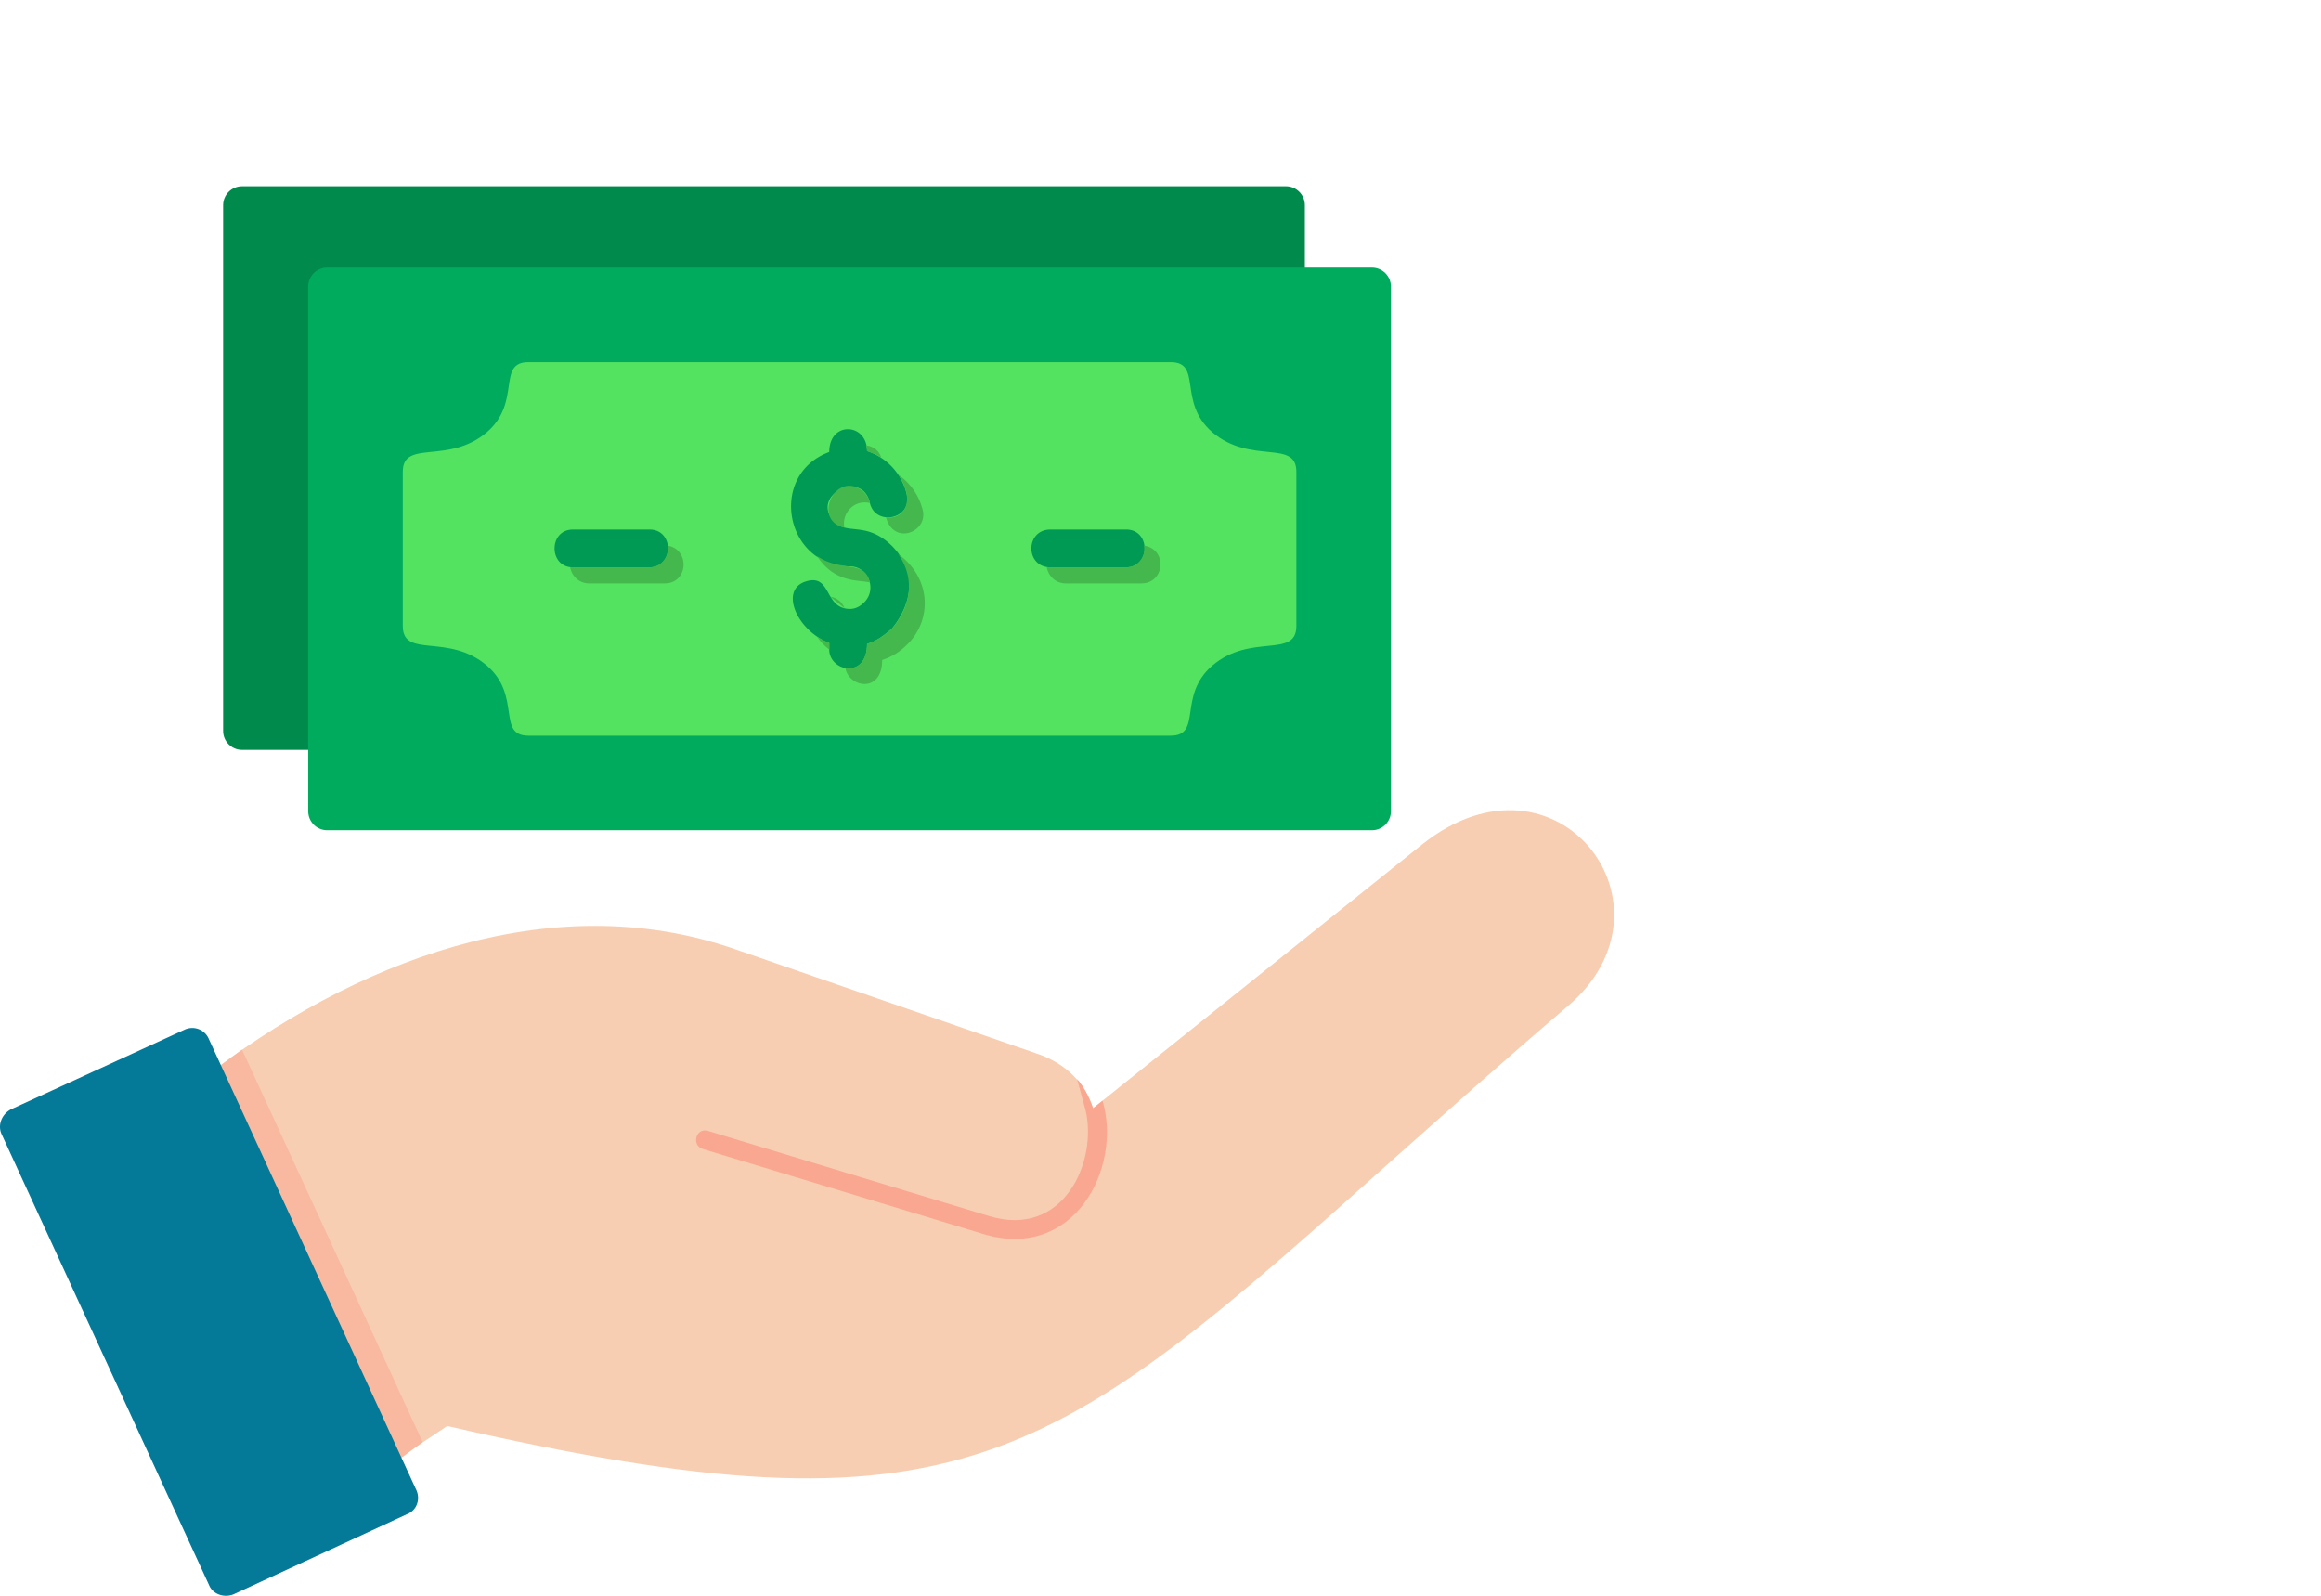 <?xml version="1.0" encoding="UTF-8"?> <svg xmlns="http://www.w3.org/2000/svg" width="128" height="88" fill="none"><path fill="#008B4D" d="M13.348 10.271h57.571c.574 0 1.043.47 1.043 1.043V15.8c0 .574-.469 1.043-1.043 1.043H19.084v23.467c0 .573-.47 1.043-1.043 1.043h-4.693c-.574 0-1.043-.47-1.043-1.043V11.314c0-.573.469-1.043 1.043-1.043Z"></path><path fill="#F7CEB2" d="M20.336 79.055c-2.086-3.546-9.074-17.678-9.387-18.096-.313-.469-.26-1.095.209-1.46 8.187-6.362 19.086-10.742 29.412-7.144l16.583 5.736c1.72.574 2.712 1.721 3.129 3.025l18.147-14.55c7.405-5.892 14.55 3.39 8.031 8.918-3.546 3.024-6.57 5.736-9.334 8.187-19.191 17.157-24.04 21.485-52.462 14.967l-3.285 2.19c-1.043.73-2.399-.887-1.043-1.773Z"></path><path fill="#F8B9A0" d="M20.336 79.055c-2.086-3.546-9.074-17.679-9.387-18.096-.313-.469-.26-1.095.209-1.46.73-.521 1.46-1.095 2.19-1.616l9.96 21.641c-1.251.887-2.555 2.19-3.337 1.043-.365-.574-.209-1.147.365-1.512Z"></path><path fill="#F9A790" d="M59.395 59.5c.417.469.678 1.042.886 1.616l.522-.417c1.095 3.702-1.564 8.865-6.57 7.353l-15.489-4.694c-.626-.208-.365-1.2.313-.99l15.488 4.693c4.12 1.251 5.997-3.025 5.32-5.84l-.47-1.722Z"></path><path fill="#057998" d="m.624 61.168 9.543-4.38a.993.993 0 0 1 1.356.521l11.42 24.823c.261.521.052 1.147-.47 1.355L12.88 87.92c-.522.209-1.148 0-1.356-.521L.103 62.576c-.261-.521 0-1.147.52-1.408Z"></path><path fill="#00AB5E" d="M18.041 14.756h57.624c.573 0 1.043.47 1.043 1.043v28.942c0 .574-.47 1.043-1.043 1.043H18.04c-.574 0-1.043-.469-1.043-1.043V15.8c0-.574.47-1.043 1.043-1.043Z"></path><path fill="#54E360" d="M29.15 19.97h35.408c1.773 0 .365 2.19 2.294 3.86 2.138 1.825 4.641.365 4.641 2.19v8.5c0 1.825-2.503.365-4.64 2.19-1.93 1.67-.522 3.86-2.295 3.86H29.149c-1.773 0-.365-2.19-2.294-3.86-2.139-1.825-4.642-.365-4.642-2.19v-8.5c0-1.825 2.503-.365 4.642-2.19 1.93-1.67.521-3.86 2.294-3.86Z"></path><path fill="#009A55" d="M50.008 27.272c.313 1.355-1.72 1.773-2.034.469-.417-1.93-3.39-.365-1.93 1.043.679.73 1.722-.052 3.13 1.304 2.19 2.19 0 4.589 0 4.589-.418.365-.835.678-1.356.834 0 1.982-2.086 1.512-2.086.313v-.365c-1.773-.678-2.764-2.92-1.304-3.39 1.46-.47.991 1.512 2.451 1.512.313 0 .574-.156.782-.364.73-.73.209-1.982-.782-1.982-3.598 0-4.537-5.058-1.147-6.31 0-1.721 2.086-1.617 2.086-.052a3.29 3.29 0 0 1 2.19 2.399ZM31.6 31.287c-1.356 0-1.356-2.086 0-2.086h4.224c1.355 0 1.355 2.086 0 2.086H31.6Zm26.334 0c-1.407 0-1.407-2.086 0-2.086h4.172c1.356 0 1.356 2.086 0 2.086h-4.172Z"></path><path fill="#44B84D" d="M50.895 28.158c.26 1.2-1.617 1.93-2.034.365.886.157 1.72-.782.678-2.347a3.35 3.35 0 0 1 1.356 1.982Zm-2.92-.417c-.835-.209-1.565.521-1.409 1.356-1.825-.418-.469-3.181.991-2.034.209.156.365.417.417.678Zm1.564 2.816c.886.626 1.46 1.616 1.46 2.712 0 1.46-.99 2.294-.99 2.294a3.304 3.304 0 0 1-1.357.834c0 1.878-1.877 1.513-2.034.418.783.156 1.2-.47 1.2-1.304.521-.157.939-.47 1.356-.834 0 0 1.877-1.93.365-4.12Zm-3.807 5.267c-.26-.209-.521-.47-.678-.73.209.156.417.26.678.365v.365Zm.052-2.92c.365.052.678.312.782.625l-.782-.626Zm2.19-.783c-.625-.156-1.93.052-2.92-1.46 1.356.939 2.607.157 2.92 1.46Zm-.208-7.561c.417.052.73.313.834.678-.208-.157-.521-.261-.782-.365l-.052-.313Zm-15.28 7.613c-.521 0-.938-.365-1.043-.886h4.38c.627 0 1.096-.574.992-1.2 1.251.21 1.147 2.086-.157 2.086h-4.172Zm26.283 0c-.521 0-.939-.365-1.043-.886h4.38c.626 0 1.096-.574.991-1.2 1.304.21 1.148 2.086-.156 2.086h-4.172Z"></path></svg> 
